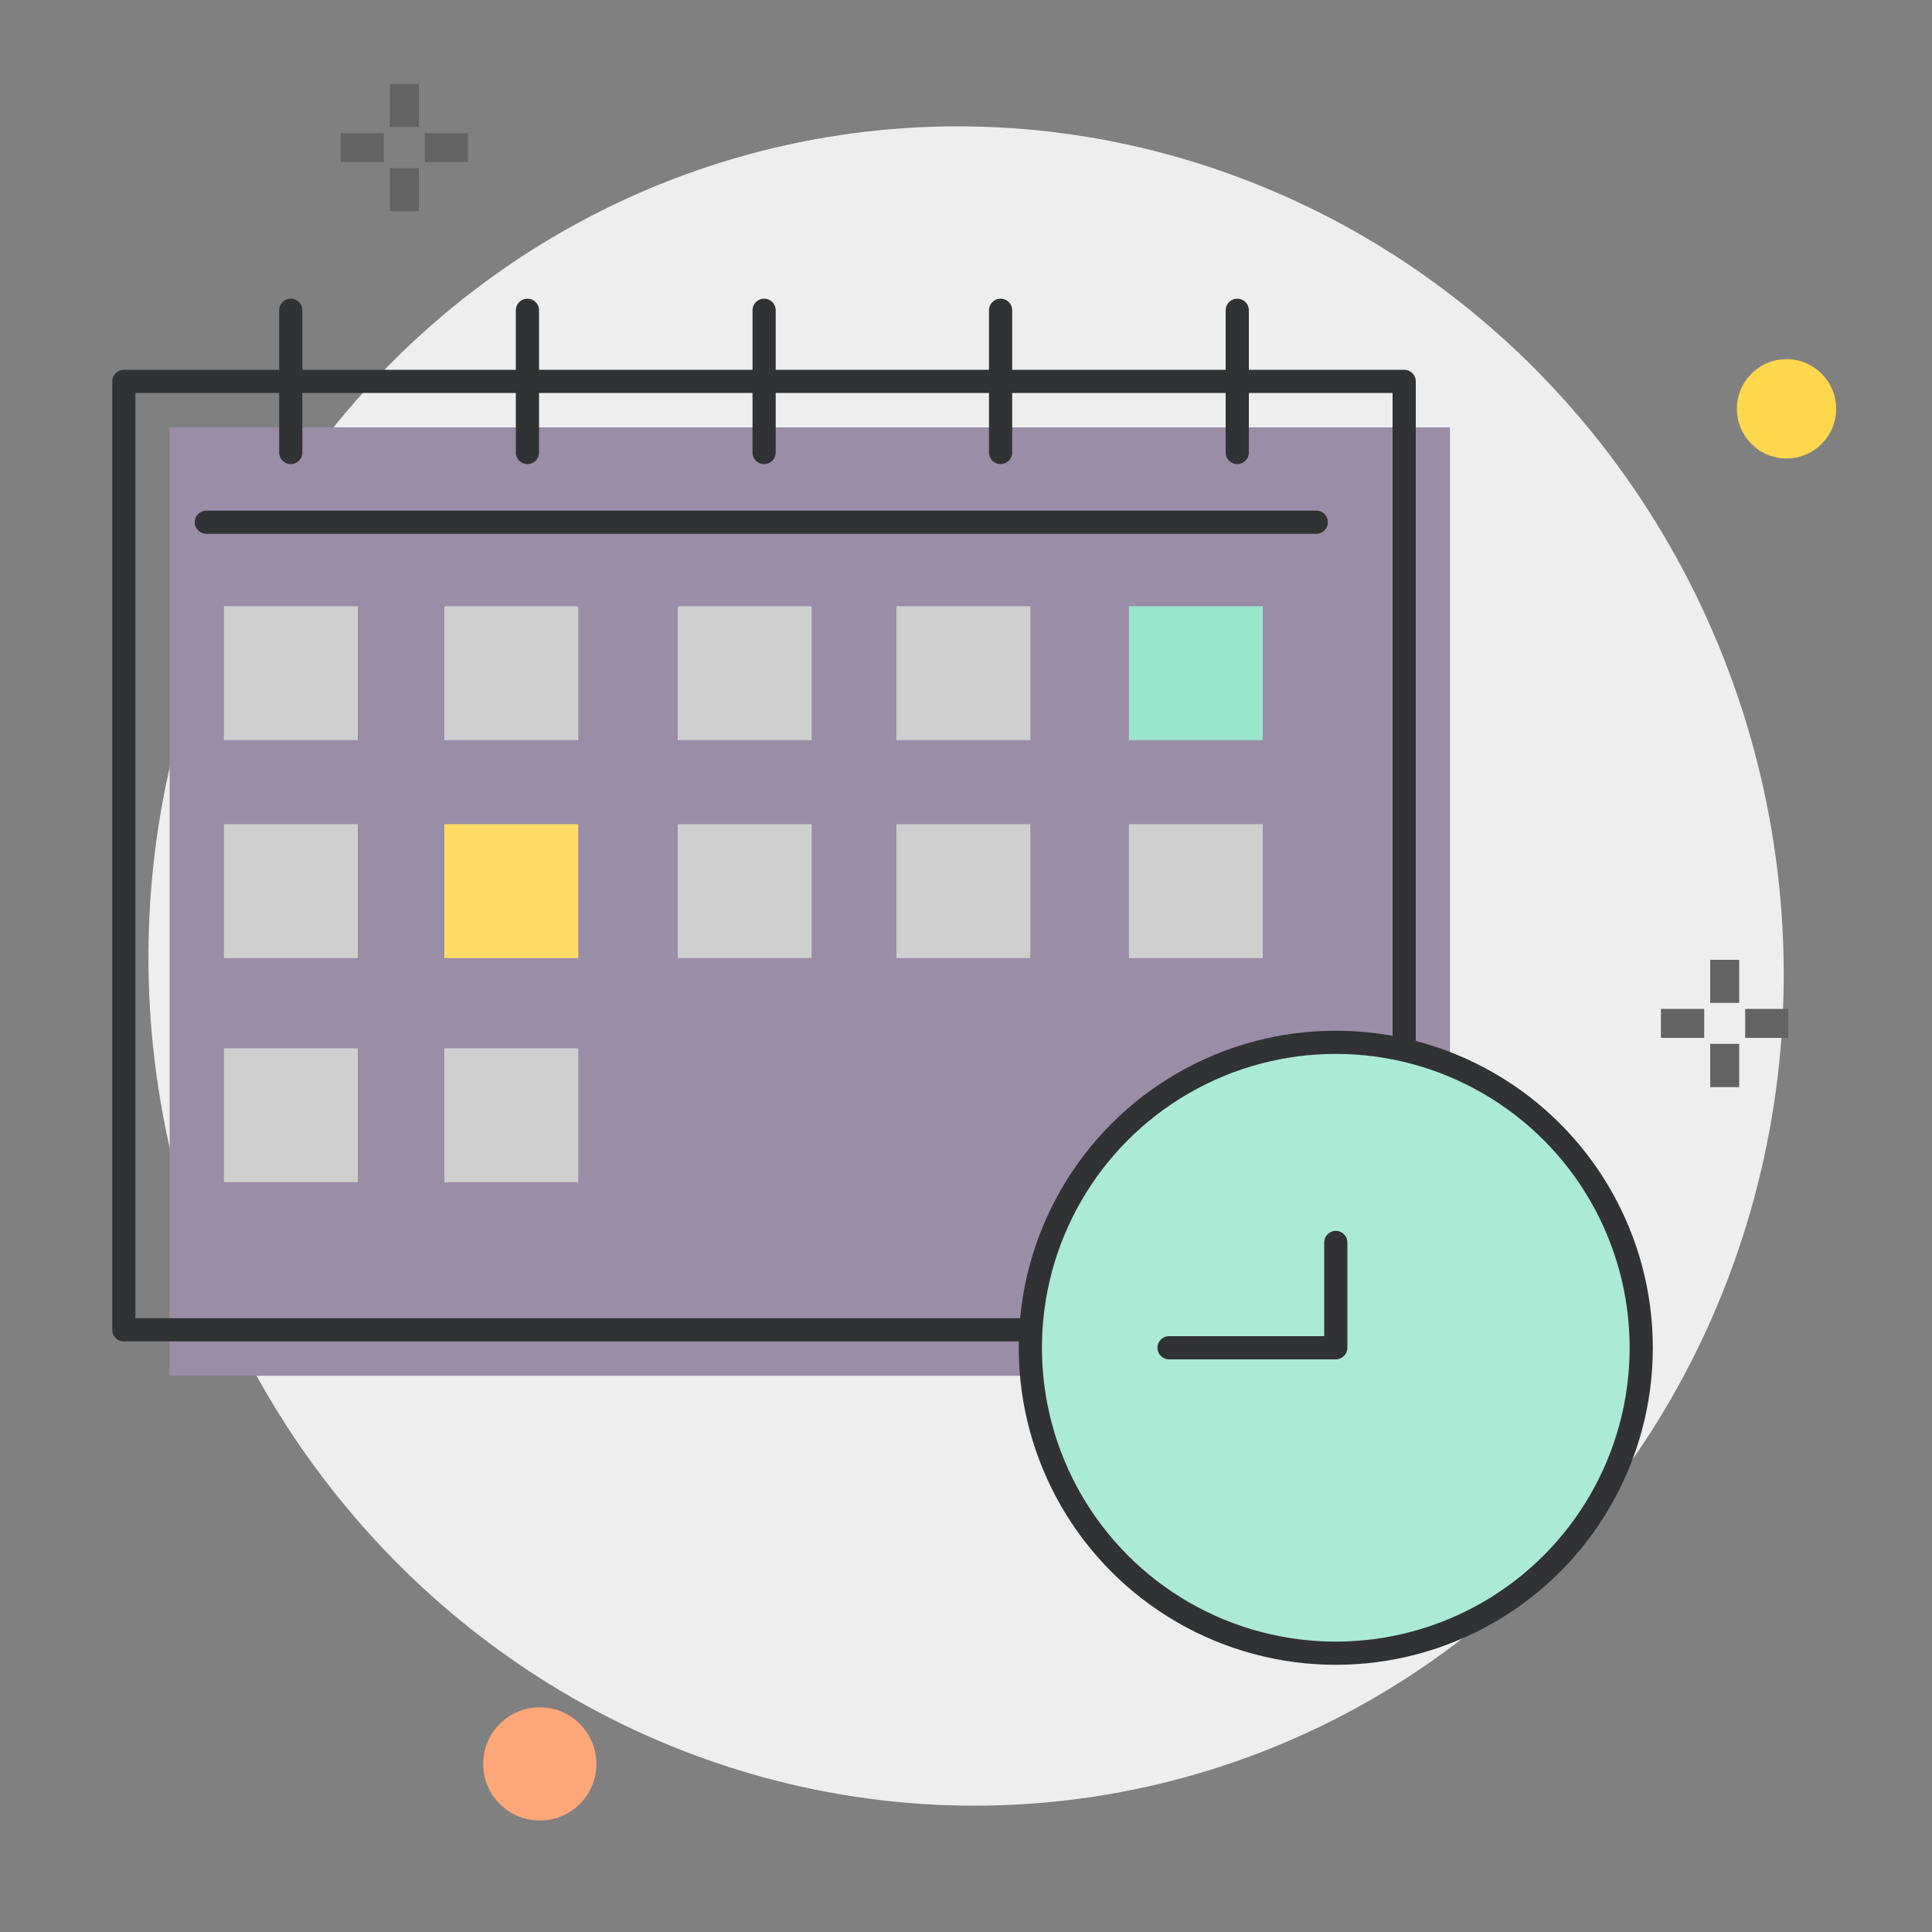 <svg id="Arte" xmlns="http://www.w3.org/2000/svg" viewBox="0 0 100 100"><rect x="0" y="0" width="100" height="100" fill="#808080" stroke="none"/><defs><style>.cls-1{fill:#eee;}.cls-2{fill:#9a8da6;}.cls-3{fill:#ffd74c;}.cls-4{fill:#ffa778;}.cls-5,.cls-6,.cls-7{fill:none;}.cls-5{stroke:#636363;stroke-width:1.5px;}.cls-11,.cls-5,.cls-7{stroke-miterlimit:10;}.cls-11,.cls-6,.cls-7{stroke:#313233;stroke-width:1.2px;}.cls-6,.cls-7{stroke-linecap:round;}.cls-6{stroke-linejoin:round;}.cls-8{fill:#cfcfcf;}.cls-9{fill:#99e6cd;}.cls-10{fill:#ffdc68;}.cls-11{fill:#abead5;}</style></defs><title>Horarios_flexibles</title><ellipse class="cls-1" cx="50" cy="50" rx="42.28" ry="43.5" transform="translate(-8.27 9.95) rotate(-10.5)"/><rect class="cls-2" x="8.78" y="22.12" width="66.27" height="49.09"/><circle class="cls-3" cx="92.47" cy="21.16" r="2.57"/><circle class="cls-4" cx="27.94" cy="91.3" r="2.93"/><line class="cls-5" x1="20.93" y1="4.34" x2="20.93" y2="6.57"/><line class="cls-5" x1="20.93" y1="8.7" x2="20.93" y2="10.93"/><line class="cls-5" x1="24.22" y1="7.64" x2="21.99" y2="7.64"/><line class="cls-5" x1="19.87" y1="7.64" x2="17.63" y2="7.64"/><line class="cls-5" x1="89.27" y1="49.68" x2="89.27" y2="51.91"/><line class="cls-5" x1="89.27" y1="54.03" x2="89.27" y2="56.27"/><line class="cls-5" x1="92.56" y1="52.97" x2="90.33" y2="52.97"/><line class="cls-5" x1="88.21" y1="52.97" x2="85.97" y2="52.97"/><rect class="cls-6" x="6.41" y="19.74" width="66.27" height="49.09"/><line class="cls-7" x1="10.68" y1="27.03" x2="68.13" y2="27.03"/><line class="cls-6" x1="51.79" y1="23.42" x2="51.79" y2="16.06"/><line class="cls-6" x1="39.55" y1="23.42" x2="39.55" y2="16.06"/><line class="cls-6" x1="27.3" y1="23.42" x2="27.3" y2="16.06"/><line class="cls-6" x1="64.04" y1="23.42" x2="64.04" y2="16.06"/><line class="cls-6" x1="15.05" y1="23.42" x2="15.05" y2="16.06"/><rect class="cls-8" x="11.59" y="31.38" width="6.93" height="6.93"/><rect class="cls-8" x="23" y="31.38" width="6.93" height="6.93"/><rect class="cls-8" x="35.08" y="31.38" width="6.93" height="6.93"/><rect class="cls-8" x="46.4" y="31.38" width="6.93" height="6.93"/><rect class="cls-9" x="58.43" y="31.38" width="6.93" height="6.93"/><rect class="cls-8" x="11.59" y="42.66" width="6.93" height="6.93"/><rect class="cls-10" x="23" y="42.66" width="6.93" height="6.93"/><rect class="cls-8" x="35.08" y="42.66" width="6.93" height="6.93"/><rect class="cls-8" x="11.59" y="54.26" width="6.93" height="6.93"/><rect class="cls-8" x="23" y="54.26" width="6.93" height="6.93"/><rect class="cls-8" x="46.4" y="42.66" width="6.93" height="6.93"/><rect class="cls-8" x="58.43" y="42.66" width="6.93" height="6.93"/><circle class="cls-11" cx="69.14" cy="69.76" r="15.81"/><polyline class="cls-6" points="69.14 64.31 69.14 69.76 60.51 69.76"/></svg>